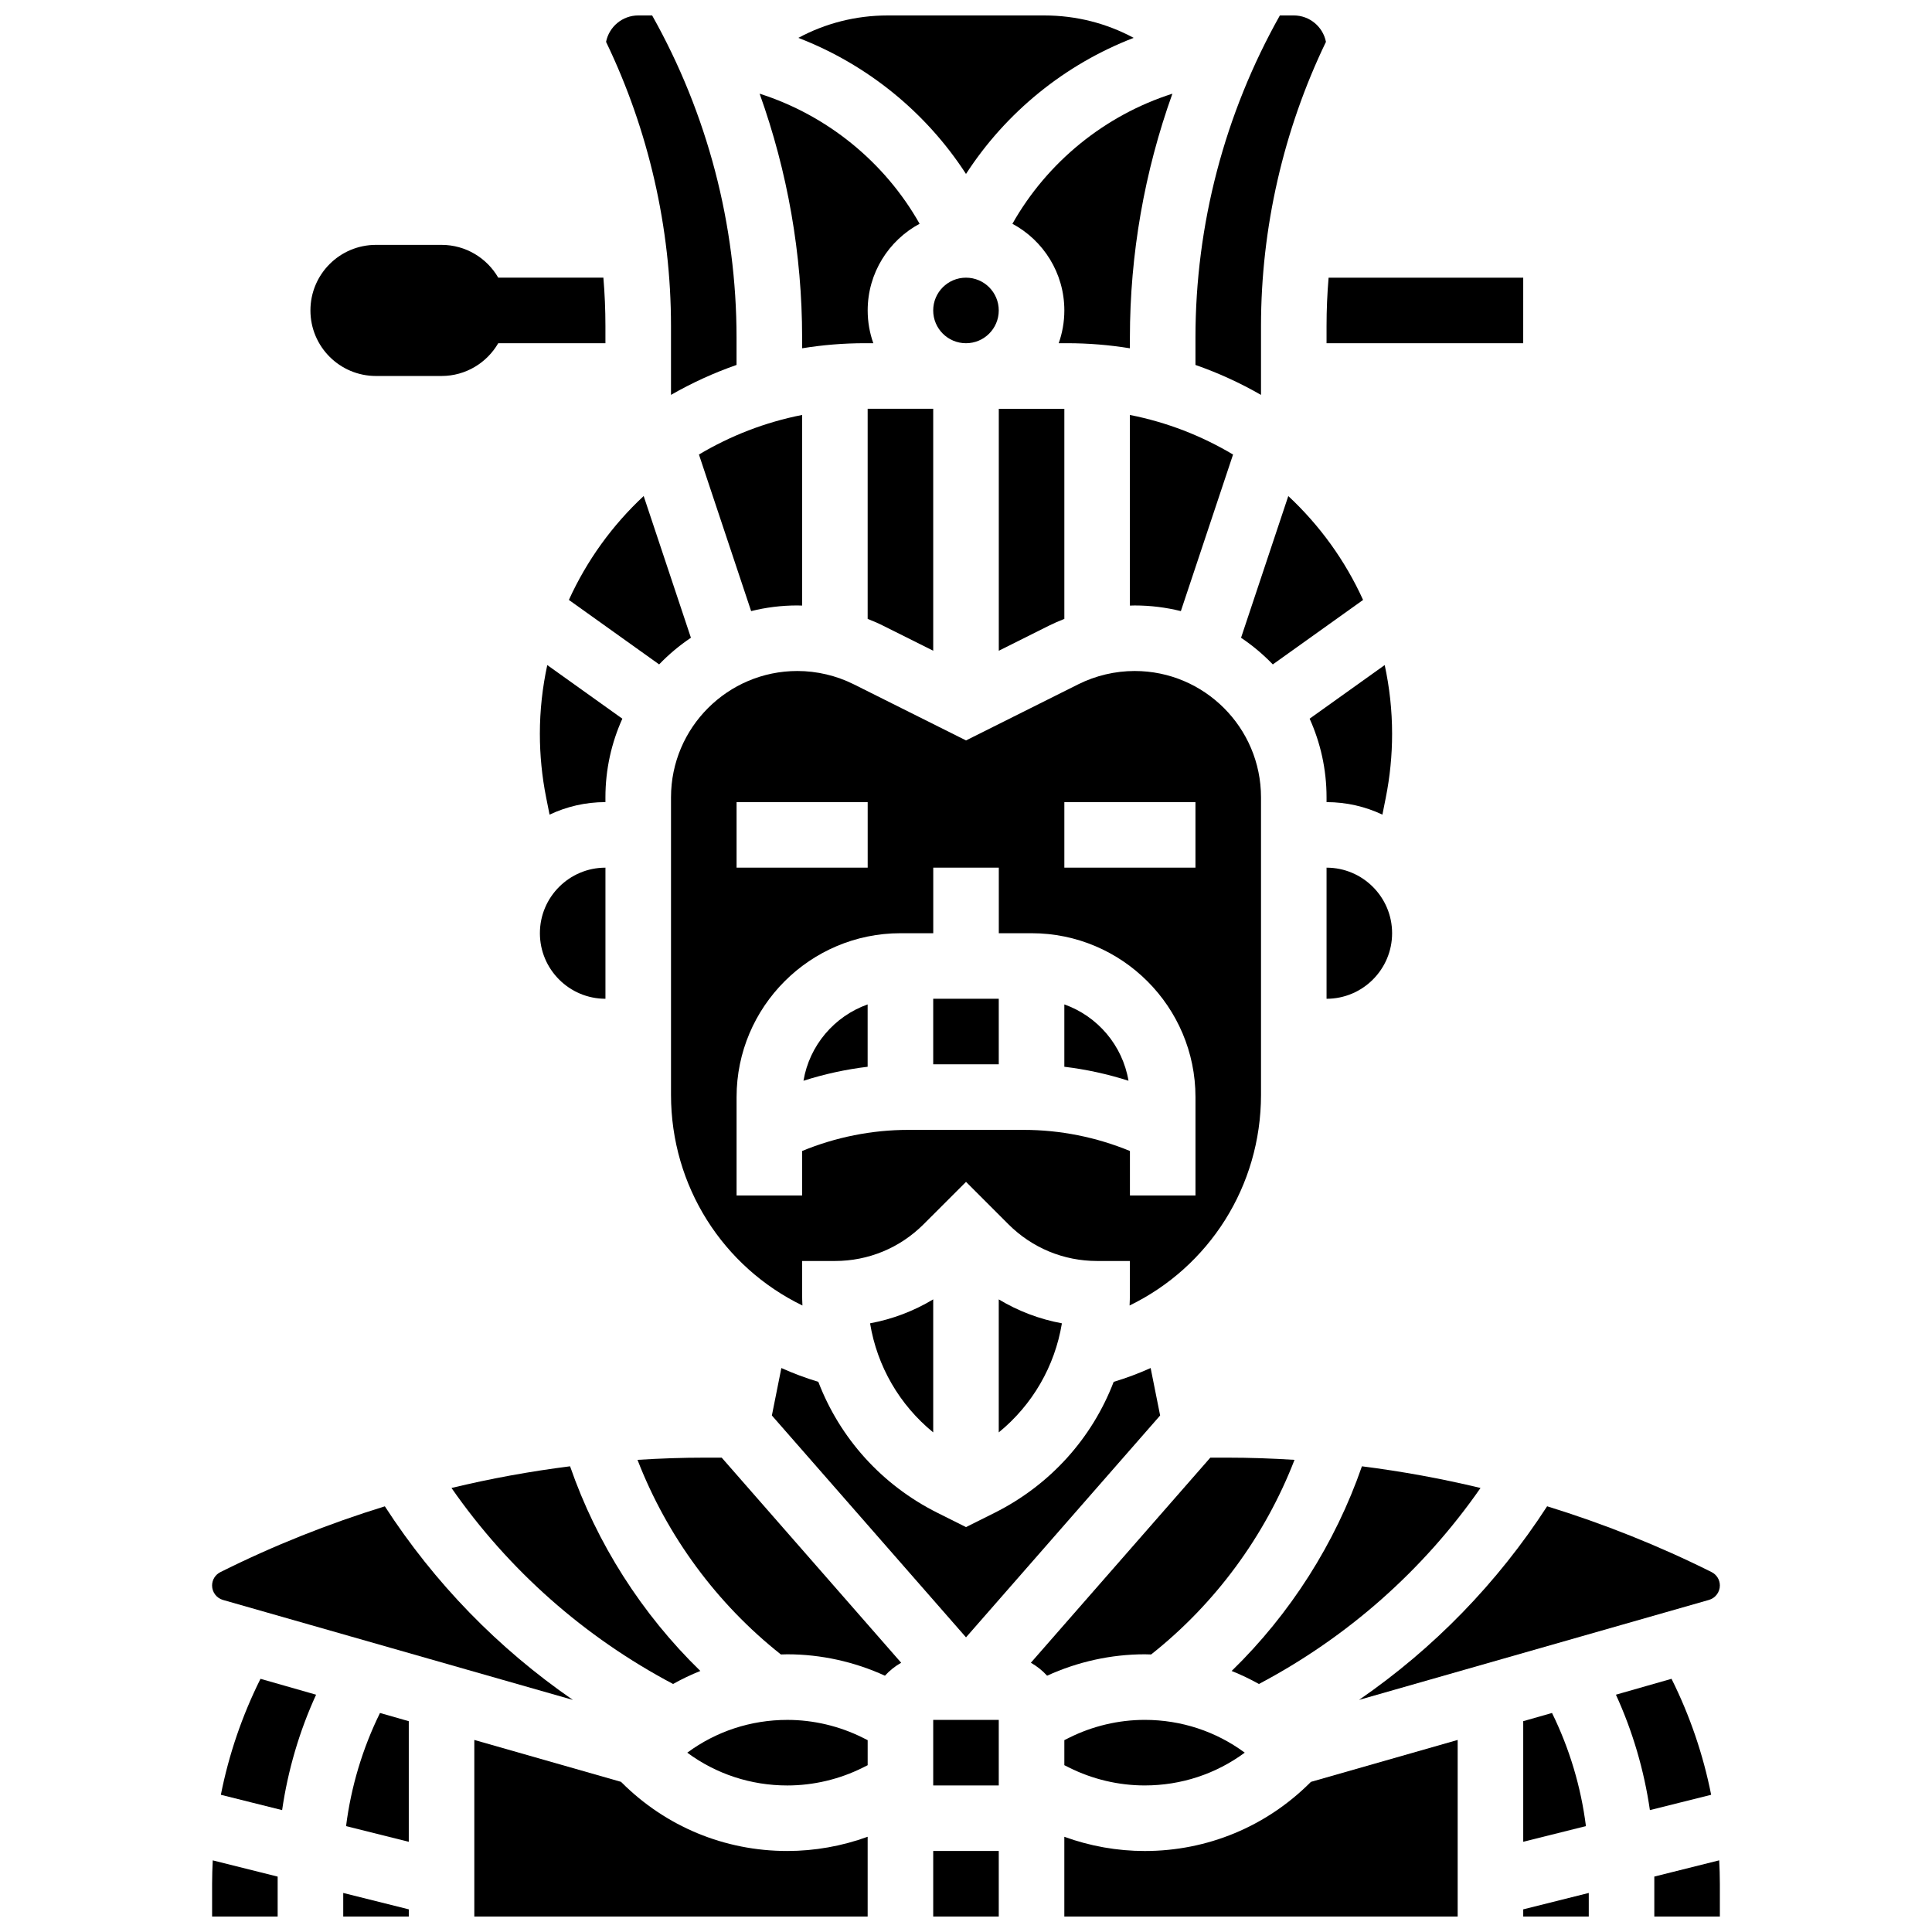 <?xml version="1.0" encoding="UTF-8"?>
<!-- Uploaded to: ICON Repo, www.iconrepo.com, Generator: ICON Repo Mixer Tools -->
<svg width="800px" height="800px" version="1.1" viewBox="144 144 512 512" xmlns="http://www.w3.org/2000/svg">
 <defs>
  <clipPath id="j">
   <path d="m460 148.09h36v100.91h-36z"/>
  </clipPath>
  <clipPath id="h">
   <path d="m355 148.09h90v42.906h-90z"/>
  </clipPath>
  <clipPath id="g">
   <path d="m391 634h18v17.902h-18z"/>
  </clipPath>
  <clipPath id="f">
   <path d="m269 605h105v46.902h-105z"/>
  </clipPath>
  <clipPath id="e">
   <path d="m547 645h19v6.902h-19z"/>
  </clipPath>
  <clipPath id="d">
   <path d="m582 637h18v14.902h-18z"/>
  </clipPath>
  <clipPath id="c">
   <path d="m426 605h105v46.902h-105z"/>
  </clipPath>
  <clipPath id="b">
   <path d="m234 645h19v6.902h-19z"/>
  </clipPath>
  <clipPath id="a">
   <path d="m304 148.09h36v100.91h-36z"/>
  </clipPath>
  <clipPath id="i">
   <path d="m200 637h18v14.902h-18z"/>
  </clipPath>
 </defs>
 <path d="m243.64 243.64h17.371c6.426 0 12.023-3.5 15.031-8.688h28.402v-4.586c0-4.262-0.184-8.531-0.539-12.785h-27.863c-3.004-5.188-8.602-8.688-15.031-8.688h-17.371c-9.594 0-17.371 7.777-17.371 17.371-0.004 9.598 7.773 17.375 17.371 17.375z"/>
 <path d="m547.67 217.59h-51.578c-0.359 4.254-0.543 8.523-0.543 12.785v4.586h52.117z"/>
 <path d="m355.3 304.45c0.422 0 0.844 0.027 1.266 0.035v-50.52c-9.809 1.93-19.023 5.531-27.34 10.492l13.832 41.492c3.922-0.977 8.023-1.5 12.242-1.5z"/>
 <path d="m478.18 434.13v-78.828c0-18.461-15.02-33.48-33.477-33.48-5.172 0-10.348 1.223-14.973 3.535l-29.727 14.863-29.727-14.863c-4.625-2.312-9.801-3.535-14.973-3.535-18.461 0-33.48 15.02-33.48 33.48v78.828c0 24.254 13.801 45.633 34.828 55.84-0.047-1.031-0.082-2.066-0.082-3.106v-8.688h8.688c8.883 0 17.234-3.461 23.516-9.742l11.23-11.227 11.23 11.23c6.281 6.277 14.629 9.738 23.512 9.738h8.688v8.688c0 1.043-0.035 2.074-0.082 3.106 21.027-10.207 34.828-31.586 34.828-55.84zm-52.117-77.562h34.746v17.371h-34.746zm-86.863 0h34.746v17.371h-34.746zm76.125 86.863h-30.645c-9.605 0-19.223 1.926-28.109 5.594v11.781h-17.371v-26.059c0-23.949 19.484-43.434 43.434-43.434h8.688v-17.371h17.371v17.371h8.688c23.949 0 43.434 19.484 43.434 43.434v26.059h-17.371v-11.781c-8.895-3.664-18.512-5.594-28.117-5.594z"/>
 <path d="m426.06 410.18v16.523c5.769 0.691 11.469 1.938 17.004 3.707-1.582-9.402-8.215-17.113-17.004-20.23z"/>
 <path d="m356.93 430.41c5.535-1.77 11.238-3.016 17.004-3.707v-16.523c-8.789 3.117-15.422 10.828-17.004 20.23z"/>
 <path d="m391.31 252.33h-17.371v55.684c1.391 0.547 2.766 1.137 4.102 1.805l13.27 6.633z"/>
 <path d="m391.31 408.68h17.371v17.371h-17.371z"/>
 <path d="m412.3 203.3c8.184 4.398 13.762 13.043 13.762 22.965 0 3.047-0.531 5.969-1.492 8.688h2.199c5.672 0 11.238 0.465 16.668 1.348v-2.816c0-22.129 3.852-43.996 11.262-64.656-17.895 5.711-33.156 18.113-42.398 34.473z"/>
 <g clip-path="url(#j)">
  <path d="m478.18 230.37c0-25.938 5.945-51.91 17.211-75.277-0.789-3.984-4.309-7-8.523-7h-3.688c-14.652 26.043-22.371 55.461-22.371 85.395v7.227c6.066 2.117 11.879 4.781 17.371 7.938z"/>
 </g>
 <path d="m421.96 309.82c1.336-0.668 2.711-1.258 4.102-1.805v-55.68h-17.371v64.121z"/>
 <path d="m456.94 305.95 13.832-41.492c-8.316-4.961-17.527-8.562-27.34-10.492v50.523c0.422-0.012 0.844-0.035 1.266-0.035 4.223 0 8.32 0.523 12.242 1.496z"/>
 <path d="m547.67 632.09 16.617-4.152c-1.316-10.41-4.352-20.551-8.988-29.984l-7.629 2.176z"/>
 <path d="m408.68 488.35v35.25c8.906-7.269 14.859-17.492 16.734-28.906-5.934-1.098-11.586-3.242-16.734-6.344z"/>
 <path d="m427.35 604.51-1.289 0.645v6.637l1.289 0.645c6.18 3.09 13.098 4.723 20.012 4.723 9.668 0 18.871-3.047 26.508-8.688-7.637-5.637-16.84-8.688-26.508-8.688-6.914 0.004-13.832 1.637-20.012 4.727z"/>
 <path d="m536.35 538.33c-10.359-2.492-20.855-4.406-31.426-5.742-7.102 20.473-19.012 39.148-34.523 54.238 2.481 0.988 4.891 2.144 7.227 3.449 23.516-12.426 43.598-30.191 58.723-51.945z"/>
 <path d="m504.16 594.49 92.738-26.496c1.695-0.484 2.883-2.055 2.883-3.82 0-1.516-0.84-2.875-2.195-3.555-14.004-7.004-28.609-12.812-43.582-17.438-13.141 20.297-30.062 37.684-49.844 51.309z"/>
 <g clip-path="url(#h)">
  <path d="m400 190.1c10.594-16.367 26.242-29.066 44.434-36.066-7.152-3.852-15.227-5.938-23.637-5.938h-41.598c-8.41 0-16.484 2.086-23.633 5.941 18.188 7 33.84 19.695 44.434 36.062z"/>
 </g>
 <path d="m495.55 373.94v34.746c9.578 0 17.371-7.793 17.371-17.371 0.004-9.578-7.789-17.375-17.371-17.375z"/>
 <path d="m391.31 523.6v-35.254c-5.148 3.102-10.801 5.246-16.734 6.348 1.875 11.418 7.828 21.637 16.734 28.906z"/>
 <path d="m495.55 356.57c5.293 0 10.305 1.191 14.801 3.316l0.898-4.5c1.109-5.551 1.672-11.238 1.672-16.898 0-6.258-0.688-12.359-1.961-18.242l-19.895 14.211c2.871 6.363 4.484 13.418 4.484 20.84z"/>
 <path d="m351.07 506.54-2.516 12.578 51.449 58.797 51.445-58.797-2.516-12.578c-3.148 1.422-6.418 2.648-9.797 3.664-5.684 14.852-16.746 27.301-31.582 34.719l-7.551 3.773-7.555-3.777c-14.836-7.418-25.898-19.863-31.582-34.719-3.379-1.016-6.644-2.242-9.797-3.66z"/>
 <path d="m505.23 302.99c-4.75-10.457-11.52-19.801-19.82-27.531l-12.52 37.555c3.059 2.047 5.875 4.422 8.418 7.062z"/>
 <path d="m408.68 226.27c0 4.801-3.887 8.688-8.684 8.688-4.801 0-8.688-3.887-8.688-8.688 0-4.797 3.887-8.684 8.688-8.684 4.797 0 8.684 3.887 8.684 8.684"/>
 <g clip-path="url(#g)">
  <path d="m391.31 634.53h17.371v17.371h-17.371z"/>
 </g>
 <path d="m330.89 530.29c-5.984 0-11.973 0.207-17.945 0.586 7.805 20.176 21.008 38.137 38 51.574 0.566-0.016 1.133-0.043 1.703-0.043 8.895 0 17.785 1.973 25.867 5.672 1.242-1.359 2.691-2.523 4.305-3.434l-47.562-54.355z"/>
 <path d="m391.31 599.79h17.371v17.371h-17.371z"/>
 <path d="m352.64 599.79c-9.668 0-18.871 3.047-26.508 8.688 7.637 5.637 16.84 8.688 26.508 8.688 6.91 0 13.832-1.633 20.012-4.723l1.289-0.645v-6.637l-1.289-0.645c-6.184-3.094-13.102-4.727-20.012-4.727z"/>
 <g clip-path="url(#f)">
  <path d="m308.71 616.34-0.133-0.133-38.879-11.105v46.805h104.24v-21.145c-6.809 2.477-14.059 3.769-21.301 3.769-16.594 0.004-32.191-6.457-43.926-18.191z"/>
 </g>
 <path d="m449.06 582.45c16.988-13.438 30.191-31.398 38-51.574-5.977-0.379-11.961-0.586-17.945-0.586h-4.367l-47.559 54.355c1.613 0.91 3.062 2.074 4.305 3.434 8.086-3.699 16.977-5.672 25.867-5.672 0.57 0.004 1.133 0.027 1.699 0.043z"/>
 <path d="m586.97 588.9-14.734 4.211c4.445 9.715 7.469 20.023 9.004 30.586l16.234-4.059c-2.109-10.648-5.644-20.992-10.504-30.738z"/>
 <g clip-path="url(#e)">
  <path d="m547.67 651.9h17.371v-6.246l-17.371 4.344z"/>
 </g>
 <path d="m235.71 627.94 16.621 4.156v-31.961l-7.629-2.18c-4.641 9.434-7.676 19.574-8.992 29.984z"/>
 <g clip-path="url(#d)">
  <path d="m582.41 641.31v10.59h17.371v-8.688c0-2.07-0.07-4.141-0.176-6.203z"/>
 </g>
 <g clip-path="url(#c)">
  <path d="m491.28 616.34c-11.73 11.734-27.332 18.195-43.922 18.195-7.242 0-14.492-1.289-21.301-3.769v21.141h104.24v-46.805l-38.879 11.109z"/>
 </g>
 <path d="m304.45 373.94c-9.578 0-17.371 7.793-17.371 17.371s7.793 17.371 17.371 17.371z"/>
 <path d="m287.07 338.49c0 5.66 0.562 11.344 1.672 16.898l0.898 4.5c4.496-2.125 9.512-3.32 14.805-3.32v-1.266c0-7.426 1.613-14.477 4.484-20.84l-19.895-14.211c-1.273 5.879-1.965 11.98-1.965 18.238z"/>
 <path d="m322.37 590.27c2.336-1.309 4.75-2.461 7.227-3.449-15.512-15.09-27.422-33.766-34.523-54.238-10.566 1.336-21.066 3.25-31.426 5.742 15.129 21.754 35.211 39.52 58.723 51.945z"/>
 <path d="m203.09 568 92.738 26.496c-19.781-13.625-36.703-31.012-49.84-51.305-14.977 4.621-29.578 10.434-43.582 17.438-1.355 0.676-2.199 2.039-2.199 3.551 0 1.766 1.188 3.336 2.883 3.82z"/>
 <g clip-path="url(#b)">
  <path d="m234.96 651.9h17.375v-1.902l-17.375-4.344z"/>
 </g>
 <path d="m327.1 313.01-12.52-37.555c-8.301 7.731-15.07 17.074-19.82 27.531l23.918 17.086c2.547-2.641 5.367-5.016 8.422-7.062z"/>
 <g clip-path="url(#a)">
  <path d="m321.82 248.65c5.492-3.156 11.309-5.82 17.371-7.938v-7.227c0.004-29.93-7.719-59.348-22.367-85.391h-3.688c-4.215 0-7.734 3.016-8.523 7.004 11.262 23.363 17.207 49.336 17.207 75.273z"/>
 </g>
 <path d="m202.53 619.64 16.234 4.059c1.535-10.559 4.555-20.867 9.004-30.586l-14.734-4.211c-4.863 9.746-8.398 20.09-10.504 30.738z"/>
 <g clip-path="url(#i)">
  <path d="m200.21 643.22v8.688h17.371v-10.59l-17.199-4.301c-0.102 2.062-0.172 4.129-0.172 6.203z"/>
 </g>
 <path d="m356.57 236.3c5.43-0.883 10.992-1.348 16.668-1.348h2.199c-0.965-2.719-1.492-5.641-1.492-8.688 0-9.922 5.578-18.566 13.758-22.965-9.238-16.359-24.504-28.762-42.395-34.473 7.41 20.66 11.262 42.527 11.262 64.656z"/>
</svg>